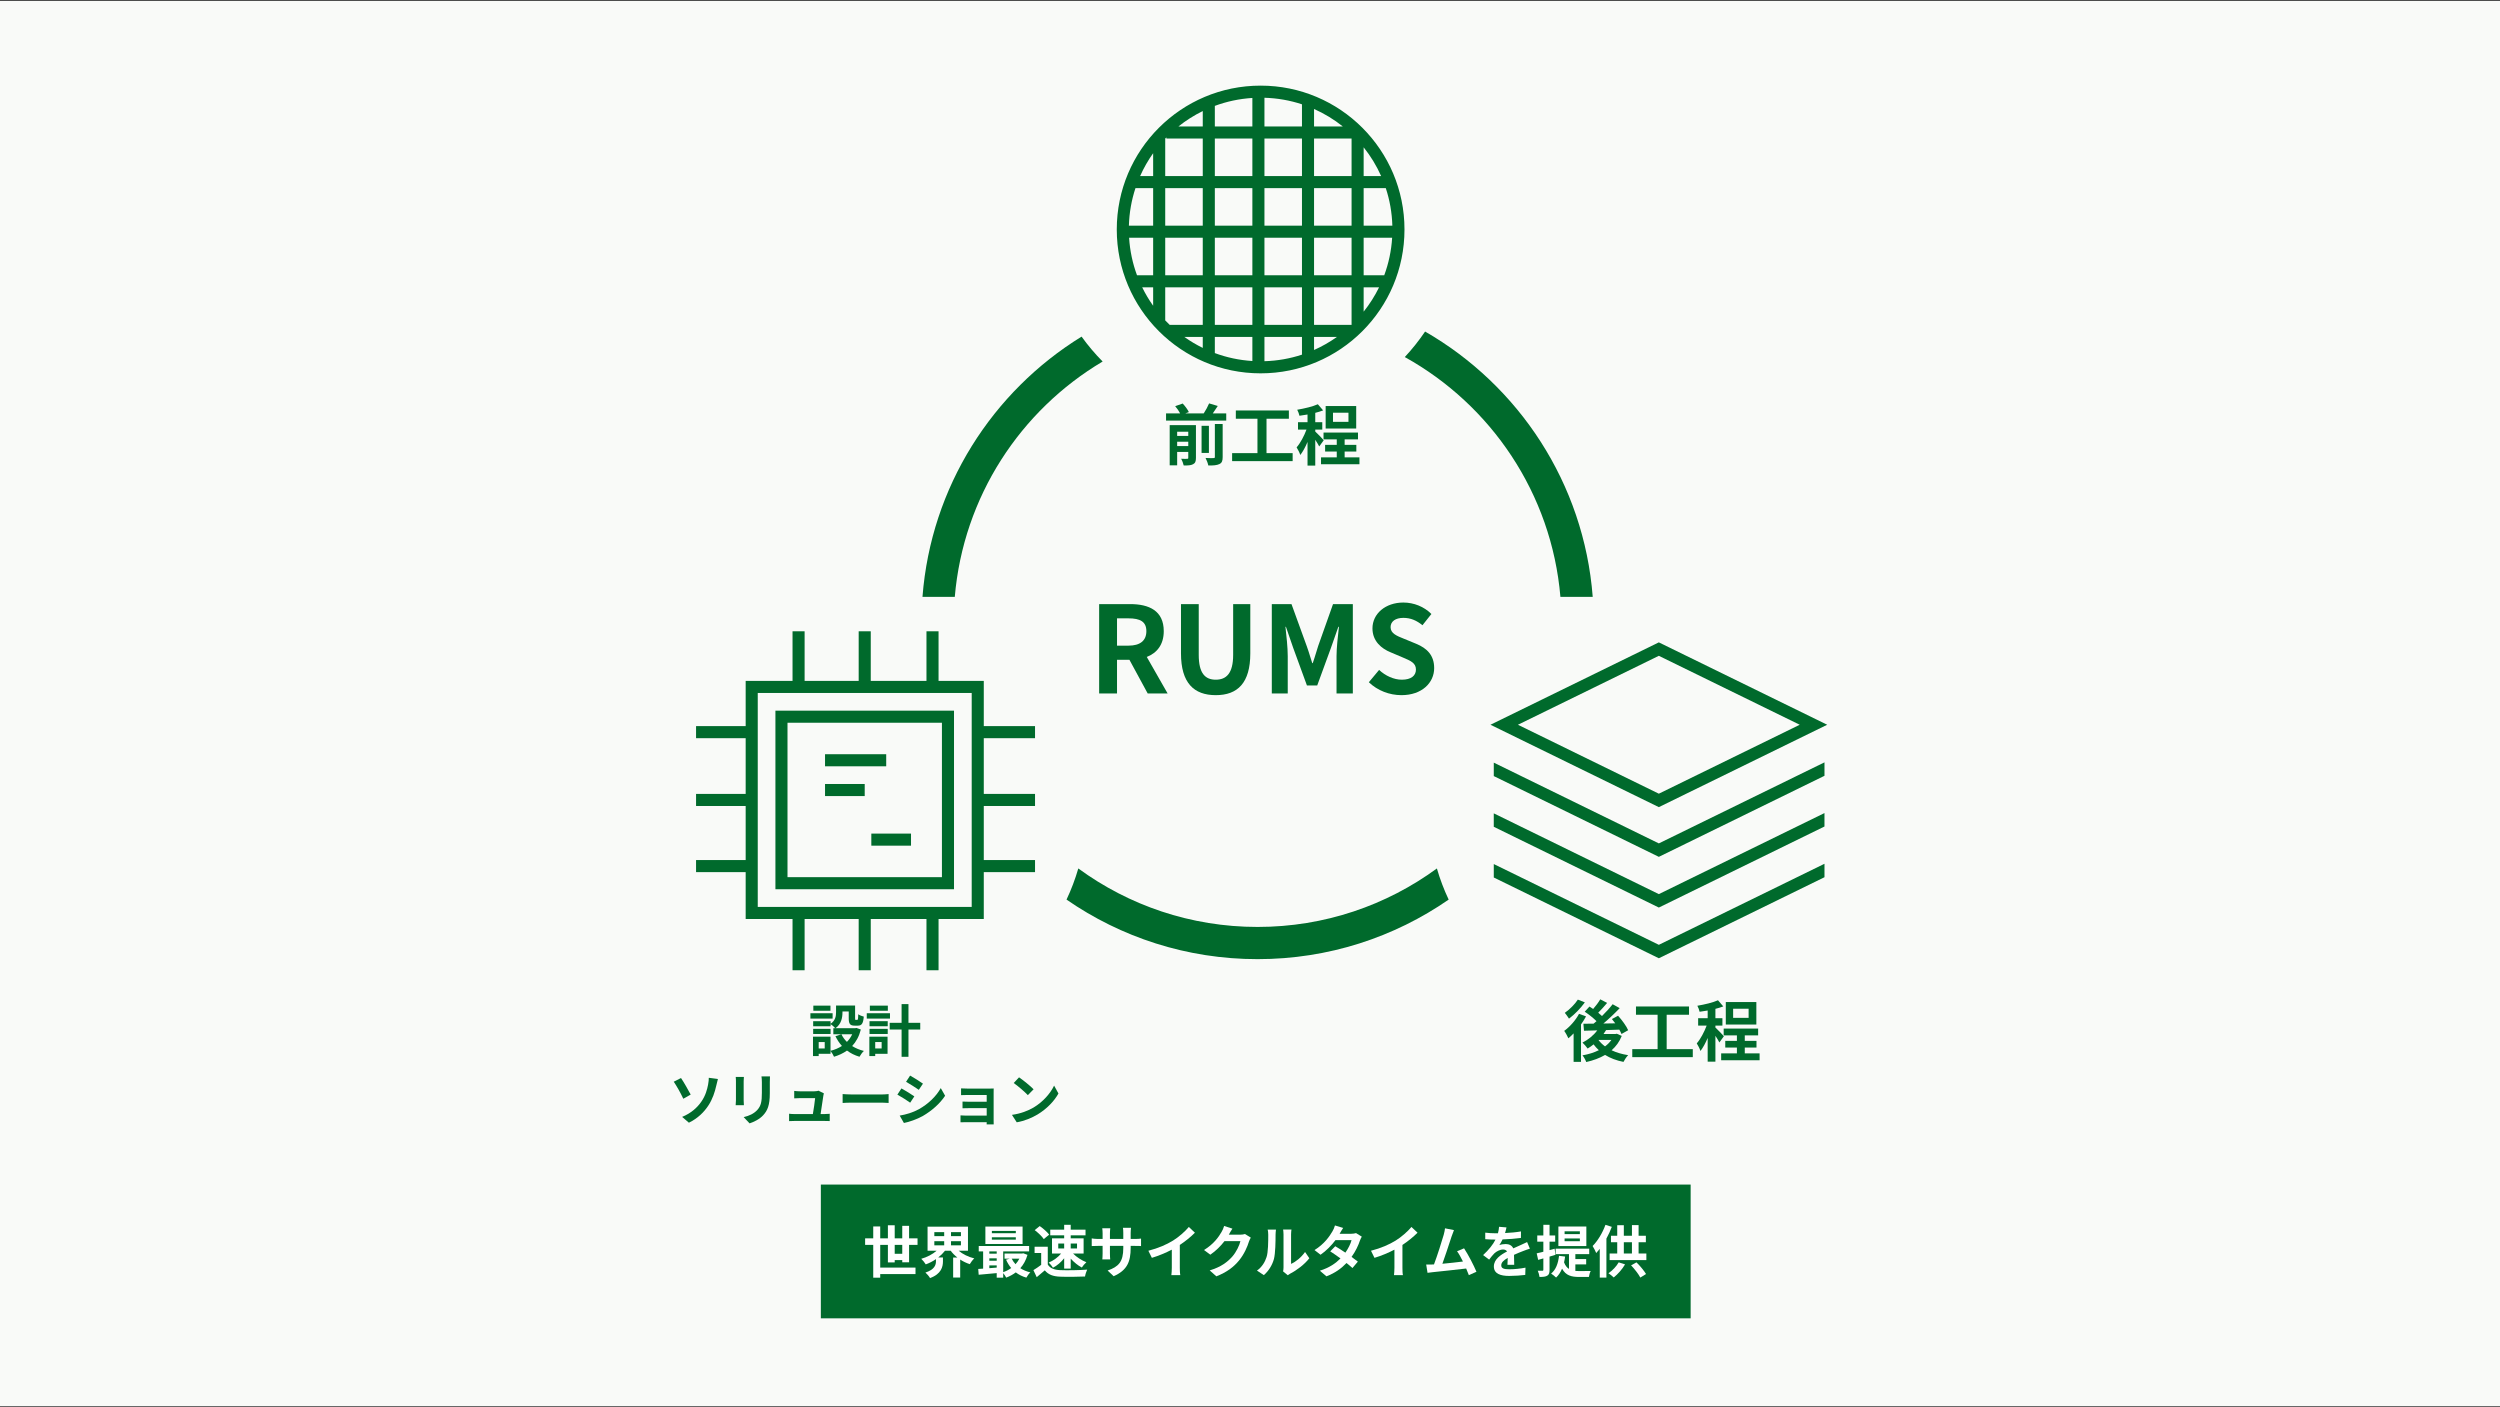 <svg width="590" height="332" viewBox="0 0 590 332" fill="none" xmlns="http://www.w3.org/2000/svg">
  <rect x="0" y="0" width="590" height="332" fill="#333333" stroke="none"/>
  <g clip-path="url(#clip0_6160_30600)">
    <rect y="0.208" width="590" height="331.875" fill="#F9FAF8" />
    <rect width="205.273" height="31.569" transform="translate(193.719 279.558)" fill="#006A2C" />
    <path
      d="M247.274 294.231V298.434C247.806 299.312 248.817 299.698 250.2 299.751C251.756 299.817 254.775 299.777 256.571 299.631C256.398 300.004 256.132 300.775 256.065 301.254C254.456 301.334 251.769 301.36 250.173 301.294C248.538 301.227 247.434 300.841 246.569 299.804C245.984 300.323 245.385 300.828 244.667 301.413L243.883 299.751C244.451 299.397 245.127 298.96 245.718 298.506V295.708H244.162V294.231H247.274Z"
      fill="white" />
    <path
      d="M244.188 290.308L245.372 289.35C246.17 289.909 247.141 290.747 247.607 291.372L246.33 292.423C245.931 291.797 244.973 290.906 244.188 290.308Z"
      fill="white" />
    <path fill-rule="evenodd" clip-rule="evenodd"
      d="M248.272 295.841H250.417C249.703 296.716 248.58 297.531 247.487 297.969C247.819 298.248 248.285 298.807 248.498 299.179C249.47 298.688 250.414 297.876 251.144 296.946V299.392H252.687V297.039C253.462 297.892 254.413 298.669 255.307 299.139C255.547 298.753 256.025 298.195 256.385 297.889C255.281 297.457 254.061 296.674 253.248 295.841H255.733V292.25H252.687V291.531H256.185V290.201H252.687V289.058H251.144V290.201H247.859V291.531H251.144V292.25H248.272V295.841ZM249.748 293.473V294.63H251.144V293.473H249.748ZM254.177 293.473H252.687V294.63H254.177V293.473Z"
      fill="white" />
    <path fill-rule="evenodd" clip-rule="evenodd"
      d="M374.378 289.457H367.781V294.072H374.378V289.457ZM369.244 292.928V292.276H372.848V292.928H369.244ZM369.244 290.587H372.848V291.252H369.244V290.587Z"
      fill="white" />
    <path
      d="M375.056 294.684H367.129V295.974H370.281V299.467C369.801 299.16 369.404 298.675 369.119 297.915C369.221 297.482 369.302 297.025 369.364 296.546L367.927 296.373C367.728 298.195 367.169 299.671 366.065 300.562C366.398 300.775 366.996 301.254 367.236 301.506C367.828 300.961 368.294 300.253 368.646 299.404C369.546 301.043 370.895 301.36 372.649 301.36H374.976C375.029 300.948 375.216 300.283 375.415 299.95C374.83 299.977 373.167 299.977 372.715 299.977C372.393 299.977 372.082 299.967 371.784 299.936V298.394H374.338V297.144H371.784V295.974H375.056V294.684Z"
      fill="white" />
    <path
      d="M364.23 295.416C363.647 295.565 363.109 295.694 362.66 295.787L363.006 297.33C363.387 297.224 363.8 297.108 364.23 296.984V299.658C364.23 299.844 364.177 299.897 364.017 299.897C363.857 299.897 363.392 299.897 362.913 299.884C363.099 300.309 363.285 300.961 363.325 301.36C364.177 301.36 364.762 301.307 365.161 301.054C365.573 300.815 365.693 300.403 365.693 299.671V296.557C366.164 296.417 366.639 296.274 367.103 296.133L366.89 294.697C366.493 294.807 366.09 294.919 365.693 295.027V293.034H367.023V291.571H365.693V289.058H364.23V291.571H362.793V293.034H364.23V295.416Z"
      fill="white" />
    <path
      d="M380.389 289.536L378.886 289.058C378.208 290.96 377.051 292.861 375.854 294.058C376.12 294.457 376.559 295.335 376.705 295.721C376.988 295.422 377.269 295.091 377.543 294.734V301.52H379.112V292.304C379.606 291.405 380.042 290.459 380.389 289.536Z"
      fill="white" />
    <path fill-rule="evenodd" clip-rule="evenodd"
      d="M381.666 291.638H380.19V293.167H381.666V295.827H379.871V297.383H388.542V295.827H386.707V293.167H388.422V291.638H386.707V289.124H385.137V291.638H383.222V289.151H381.666V291.638ZM383.222 293.167V295.827H385.137V293.167H383.222Z"
      fill="white" />
    <path
      d="M383.515 298.394L382.012 297.915C381.467 298.873 380.536 299.857 379.591 300.482C379.95 300.695 380.549 301.201 380.841 301.48C381.772 300.735 382.85 299.551 383.515 298.394Z"
      fill="white" />
    <path
      d="M386.201 297.915L384.938 298.62C385.762 299.498 386.707 300.708 387.119 301.506L388.462 300.669C387.997 299.884 387.066 298.753 386.201 297.915Z"
      fill="white" />
    <path
      d="M355.532 289.669C355.461 289.996 355.361 290.45 355.194 290.998C356.455 290.938 357.789 290.822 358.95 290.614L358.936 292.157C357.667 292.337 356.033 292.45 354.606 292.504C354.373 292.986 354.104 293.472 353.842 293.846C354.202 293.686 354.906 293.593 355.359 293.593C356.167 293.593 356.833 293.943 357.131 294.616C357.489 294.449 357.813 294.307 358.117 294.174L358.119 294.173L358.12 294.173C358.395 294.052 358.654 293.938 358.91 293.819C359.428 293.593 359.894 293.38 360.399 293.127L361.051 294.684C360.639 294.803 359.921 295.069 359.468 295.242C358.875 295.47 358.124 295.768 357.307 296.139C357.313 296.531 357.323 296.984 357.332 297.416V297.417L357.332 297.419C357.341 297.812 357.349 298.189 357.354 298.487H355.758C355.792 298.079 355.816 297.454 355.824 296.87C354.827 297.428 354.295 297.959 354.295 298.62C354.295 299.352 354.933 299.551 356.223 299.551C357.354 299.551 358.843 299.405 360.014 299.166L359.96 300.881C359.069 301.001 357.447 301.121 356.183 301.121C354.108 301.121 352.552 300.602 352.552 298.886C352.552 297.184 354.165 296.124 355.667 295.344C355.468 295.008 355.107 294.883 354.734 294.883C354.002 294.883 353.164 295.322 352.659 295.801C352.26 296.2 351.887 296.679 351.435 297.264L350.012 296.2C351.399 294.921 352.336 293.73 352.938 292.542C352.879 292.542 352.821 292.542 352.765 292.542C352.22 292.542 351.249 292.516 350.517 292.449V290.906C351.196 290.999 352.18 291.053 352.858 291.053C353.068 291.053 353.288 291.051 353.515 291.048C353.657 290.526 353.748 289.993 353.776 289.523L355.532 289.669Z"
      fill="white" />
    <path
      d="M342.577 291.797C342.777 291.199 342.963 290.707 343.136 290.308L341.021 289.882C340.968 290.321 340.902 290.747 340.715 291.412C340.322 292.793 339.173 296.434 338.421 298.403C338.285 298.411 338.159 298.417 338.042 298.421C337.616 298.434 337.031 298.447 336.579 298.434L336.898 300.389L337.19 300.351C337.531 300.307 337.892 300.26 338.148 300.23C339.812 300.057 343.863 299.633 346.015 299.371C346.262 299.943 346.48 300.484 346.647 300.935L348.443 300.137C347.831 298.66 346.474 296.04 345.517 294.604L343.867 295.295C344.299 295.879 344.791 296.77 345.256 297.719C343.917 297.887 342.02 298.101 340.401 298.25C340.944 296.776 341.785 294.213 342.301 292.639C342.409 292.308 342.503 292.021 342.577 291.797Z"
      fill="white" />
    <path
      d="M323.552 295.176C325.933 294.564 327.875 293.699 329.364 292.782C330.721 291.944 332.237 290.614 333.102 289.563L334.538 290.92C333.542 291.926 332.268 292.951 330.974 293.808V299.192C330.974 299.777 331 300.602 331.093 300.935H328.979C329.032 300.615 329.085 299.777 329.085 299.192V294.921C327.71 295.64 326.027 296.36 324.377 296.851L323.552 295.176Z"
      fill="white" />
    <path
      d="M317.51 295.623C316.67 295.058 315.819 294.515 315.12 294.112L313.936 295.322C314.621 295.755 315.493 296.358 316.354 296.99C315.264 298.093 313.785 299.17 311.489 299.884L313.032 301.214C315.098 300.435 316.61 299.304 317.775 298.071C318.328 298.509 318.818 298.921 319.176 299.259L320.453 297.743C320.06 297.429 319.542 297.043 318.967 296.632C319.923 295.305 320.584 293.875 320.932 292.808C321.052 292.476 321.225 292.103 321.384 291.851L320.028 291.013C319.722 291.106 319.283 291.172 318.871 291.172H316.15L316.157 291.159L316.187 291.107C316.357 290.808 316.681 290.241 316.982 289.802L315.053 289.204C314.934 289.669 314.654 290.281 314.455 290.6C313.777 291.758 312.553 293.58 310.226 295.016L311.649 296.12C312.995 295.194 314.236 293.913 315.165 292.675H318.964C318.761 293.508 318.189 294.658 317.51 295.623Z"
      fill="white" />
    <path
      d="M302.804 300.043C302.871 299.791 302.911 299.432 302.911 299.073V291.319C302.911 290.824 302.847 290.384 302.825 290.231C302.82 290.199 302.817 290.179 302.817 290.175H304.786C304.786 290.179 304.783 290.199 304.778 290.232C304.756 290.389 304.693 290.838 304.693 291.332V298.275C305.783 297.809 307.087 296.758 307.991 295.468L309.002 296.945C307.898 298.381 305.996 299.817 304.493 300.575C304.288 300.683 304.147 300.791 304.034 300.877C303.993 300.908 303.956 300.937 303.921 300.961L302.804 300.043Z"
      fill="white" />
    <path
      d="M296.646 299.857C297.83 299.033 298.548 297.809 298.907 296.665C299.293 295.535 299.306 293.008 299.306 291.412C299.306 290.866 299.253 290.521 299.173 290.188H301.128C301.128 290.201 301.123 290.243 301.115 290.307L301.115 290.309L301.115 290.31C301.089 290.523 301.035 290.97 301.035 291.385C301.035 292.968 300.995 295.774 300.65 297.117C300.237 298.607 299.413 299.924 298.269 300.935L296.646 299.857Z"
      fill="white" />
    <path
      d="M294.748 293.021C294.854 292.689 295.041 292.329 295.187 292.077L293.817 291.226C293.524 291.332 293.072 291.385 292.66 291.385H290.002L290.04 291.319C290.186 291.039 290.532 290.428 290.851 289.962L288.896 289.324C288.776 289.789 288.497 290.401 288.297 290.72C287.646 291.864 286.475 293.58 284.148 295.003L285.637 296.107C286.946 295.216 288.099 294.059 288.987 292.901H292.74C292.527 293.886 291.755 295.482 290.851 296.519C289.681 297.836 288.204 298.993 285.491 299.817L287.061 301.214C289.561 300.23 291.157 299.006 292.42 297.463C293.631 295.987 294.389 294.218 294.748 293.021Z"
      fill="white" />
    <path
      d="M271.015 295.176C273.395 294.564 275.337 293.699 276.827 292.782C278.183 291.944 279.699 290.614 280.564 289.563L282 290.92C281.005 291.926 279.73 292.951 278.436 293.808V299.192C278.436 299.777 278.463 300.602 278.556 300.935H276.441C276.494 300.615 276.547 299.777 276.547 299.192V294.921C275.173 295.64 273.49 296.36 271.839 296.851L271.015 295.176Z"
      fill="white" />
    <path
      d="M262.822 301.187C266.04 299.764 266.838 297.756 266.838 294.471V294.032H267.823C268.514 294.032 268.993 294.032 269.286 294.072V292.303C268.913 292.356 268.514 292.396 267.809 292.396H266.838V290.986C266.838 290.525 266.878 290.144 266.906 289.877C266.911 289.837 266.915 289.798 266.918 289.763H265.016C265.069 290.015 265.096 290.454 265.096 290.986V292.396H261.944V291.079C261.944 290.605 261.986 290.215 262.014 289.957L262.024 289.869H260.135C260.188 290.281 260.215 290.694 260.215 291.066V292.396H259.084C258.445 292.396 257.908 292.306 257.662 292.265L257.648 292.263V294.072L257.788 294.065C258.09 294.051 258.514 294.032 259.084 294.032H260.215V295.827C260.215 296.426 260.175 296.971 260.148 297.224H262.01C261.984 296.971 261.944 296.426 261.944 295.827V294.032H265.096V294.524C265.096 297.796 263.979 298.953 261.399 299.844L262.822 301.187Z"
      fill="white" />
    <path fill-rule="evenodd" clip-rule="evenodd"
      d="M241.329 289.47H232.551V293.58H241.329V289.47ZM234.08 292.556V291.997H239.733V292.556H234.08ZM234.08 291.039V290.494H239.733V291.039H234.08Z"
      fill="white" />
    <path fill-rule="evenodd" clip-rule="evenodd"
      d="M242.872 294.058H230.982V295.335H232.019V299.396C231.599 299.425 231.209 299.451 230.862 299.472L230.968 300.841C232.161 300.739 233.692 300.598 235.224 300.452V301.533H236.754V300.457C237.018 300.767 237.316 301.212 237.459 301.52C238.282 301.21 239.046 300.802 239.725 300.284C240.435 300.826 241.266 301.244 242.22 301.52C242.419 301.147 242.832 300.562 243.164 300.283C242.269 300.071 241.473 299.734 240.796 299.295C241.547 298.451 242.129 297.41 242.486 296.147L241.502 295.774L241.236 295.827H237.073V297.051H238.283L237.432 297.29C237.751 298.023 238.155 298.682 238.645 299.258C238.074 299.67 237.434 299.998 236.754 300.23V295.335H242.872V294.058ZM235.224 295.335H233.482V295.867H235.224V295.335ZM239.664 298.35C240.019 297.958 240.324 297.523 240.564 297.051H238.766C238.996 297.522 239.298 297.958 239.664 298.35ZM235.224 299.152V298.634H233.482V299.29C234.047 299.247 234.635 299.201 235.224 299.152ZM233.482 297.53H235.224V296.971H233.482V297.53Z"
      fill="white" />
    <path fill-rule="evenodd" clip-rule="evenodd"
      d="M218.905 289.497H228.441V295.176H226.251C227.196 295.986 228.526 296.633 229.931 296.984C229.572 297.304 229.093 297.929 228.867 298.341C228.065 298.079 227.301 297.71 226.606 297.256V301.493H224.943V296.785H225.949C225.344 296.311 224.807 295.768 224.363 295.176H223.016C222.571 295.748 222.03 296.283 221.425 296.758H222.536V297.676C222.536 298.953 222.15 300.655 219.49 301.626C219.278 301.227 218.746 300.629 218.4 300.323C220.621 299.605 220.887 298.474 220.887 297.623V297.154C220.139 297.668 219.319 298.093 218.48 298.394C218.24 297.995 217.761 297.397 217.416 297.078C218.769 296.696 220.093 296.006 221.038 295.176H218.905V289.497ZM220.501 292.928V293.899H222.829V292.928H220.501ZM226.779 293.899H224.438V292.928H226.779V293.899ZM220.501 290.787V291.731H222.829V290.787H220.501ZM226.779 291.731H224.438V290.787H226.779V291.731Z"
      fill="white" />
    <path fill-rule="evenodd" clip-rule="evenodd"
      d="M206.084 292.25H204.169V293.792H206.084V301.533H207.733V300.682H216.059V299.152H207.733V293.792H209.542V297.929H211.151V297.383H212.933V297.902H214.543V293.792H216.538V292.25H214.543V289.297H212.933V292.25H211.151V289.164H209.542V292.25H207.733V289.443H206.084V292.25ZM212.933 293.792V295.894H211.151V293.792H212.933Z"
      fill="white" />
    <path fill-rule="evenodd" clip-rule="evenodd"
      d="M331.458 54.158C331.458 72.908 316.258 88.108 297.508 88.108C278.757 88.108 263.558 72.908 263.558 54.158C263.558 35.408 278.757 20.208 297.508 20.208C316.258 20.208 331.458 35.408 331.458 54.158ZM268.337 64.968C267.305 62.181 266.66 59.207 266.468 56.11H272.143V64.968H268.337ZM272.143 67.817H269.56C270.305 69.338 271.17 70.789 272.143 72.158V67.817ZM274.993 75.613V67.817H283.851V76.674H276.054C275.692 76.329 275.338 75.975 274.993 75.613ZM274.993 64.968V56.11H283.851V64.968H274.993ZM274.993 53.26H283.851V44.403H274.993V53.26ZM274.993 41.553H283.851V32.696H275.266V32.421C275.174 32.514 275.083 32.609 274.993 32.703V41.553ZM272.143 36.158V41.553H269.068C269.914 39.646 270.947 37.84 272.143 36.158ZM272.143 44.403V53.26H266.42C266.508 50.175 267.045 47.201 267.968 44.403H272.143ZM286.701 64.968V56.11H295.559V64.968H286.701ZM286.701 67.817V76.674H295.559V67.817H286.701ZM279.509 79.524H283.851V82.107C282.33 81.362 280.878 80.497 279.509 79.524ZM286.701 79.524V83.329C289.487 84.362 292.462 85.007 295.559 85.198V79.524H286.701ZM286.701 44.403V53.26H295.559V44.403H286.701ZM295.559 41.553H286.701V32.696H295.559V41.553ZM295.559 29.846H286.701V24.987C289.487 23.954 292.462 23.31 295.559 23.118V29.846ZM283.851 29.846V26.209C281.801 27.213 279.877 28.435 278.111 29.846H283.851ZM298.409 76.674V67.817H307.265V76.674H298.409ZM298.409 85.245V79.524H307.265V83.697C304.468 84.62 301.494 85.157 298.409 85.245ZM298.409 64.968V56.11H307.265V64.968H298.409ZM298.409 53.26H307.265V44.403H298.409V53.26ZM298.409 41.553H307.265V32.696H298.409V41.553ZM298.409 29.846H307.265V24.619C304.468 23.696 301.494 23.159 298.409 23.071V29.846ZM310.115 64.968V56.11H318.971V64.968H310.115ZM310.115 67.817V76.674H318.961L318.971 76.664V67.817H310.115ZM310.115 79.524V82.597C312.021 81.751 313.825 80.719 315.506 79.524H310.115ZM310.115 44.403V53.26H318.971V44.403H310.115ZM318.971 41.553H310.115V32.696H318.971V41.553ZM316.904 29.846H310.115V25.72C312.56 26.805 314.839 28.197 316.904 29.846ZM321.821 73.552V67.817H325.455C324.452 69.866 323.231 71.787 321.821 73.552ZM321.821 64.968V56.11H328.547C328.356 59.207 327.711 62.181 326.678 64.968H321.821ZM321.821 53.26H328.595C328.507 50.175 327.97 47.201 327.047 44.403H321.821V53.26ZM321.821 41.553H325.947C324.862 39.108 323.47 36.828 321.821 34.764V41.553Z"
      fill="#006A2C" />
    <path d="M209.145 180.847H194.707V177.997H209.145V180.847Z" fill="#006A2C" />
    <path d="M194.707 187.872H204.072V185.022H194.707V187.872Z" fill="#006A2C" />
    <path d="M214.999 199.578H205.633V196.728H214.999V199.578Z" fill="#006A2C" />
    <path fill-rule="evenodd" clip-rule="evenodd"
      d="M183 209.861V167.716H225.145V209.861H183ZM185.85 170.566H222.295V207.011H185.85V170.566Z" fill="#006A2C" />
    <path fill-rule="evenodd" clip-rule="evenodd"
      d="M221.498 160.691H232.171V171.363H244.267V174.213H232.171V187.362H244.267V190.212H232.171V202.972H244.267V205.822H232.171V216.884H221.498V228.98H218.648V216.884H205.498V228.98H202.648V216.884H189.888V228.98H187.038V216.884H175.978V205.822H164.27V202.972H175.978V190.213H164.27V187.363H175.978V174.213H164.27V171.363H175.978V160.691H187.038V148.984H189.888V160.691H202.648V148.984H205.498V160.691H218.648V148.984H221.498V160.691ZM178.828 163.541H229.321V214.034H178.828V163.541Z"
      fill="#006A2C" />
    <path fill-rule="evenodd" clip-rule="evenodd"
      d="M351.75 171.041L391.484 190.484L431.219 171.041L391.484 151.598L351.75 171.041ZM358.234 171.041L391.484 187.311L424.735 171.041L391.484 154.771L358.234 171.041Z"
      fill="#006A2C" />
    <path d="M352.531 183.155V179.982L391.486 199.043L430.577 179.915V183.088L391.486 202.216L352.531 183.155Z"
      fill="#006A2C" />
    <path d="M352.529 195.122L391.484 214.183L430.575 195.056V191.883L391.484 211.011L352.529 191.949V195.122Z"
      fill="#006A2C" />
    <path d="M352.531 207.089V203.916L391.486 222.977L430.577 203.85V207.022L391.486 226.15L352.531 207.089Z"
      fill="#006A2C" />
    <path
      d="M312.353 103.692H315.475V104.987H312.728V106.564H315.475V107.938H311.76V109.561H320.829V107.938H317.333V106.564H320.095V104.987H317.333V103.692H320.486V102.084H312.353V103.692Z"
      fill="#006A2C" />
    <path fill-rule="evenodd" clip-rule="evenodd"
      d="M312.853 95.825H320.064V101.132H312.853V95.825ZM314.585 97.401V99.555H318.238V97.401H314.585Z"
      fill="#006A2C" />
    <path
      d="M306.671 98.119C307.279 98.041 307.926 97.943 308.576 97.823V99.633H306.328V101.382H308.336C307.766 102.9 306.883 104.572 306 105.581C306.297 106.049 306.703 106.829 306.874 107.376C307.484 106.592 308.069 105.491 308.576 104.305V109.889H310.402V103.791C310.772 104.36 311.137 104.958 311.339 105.362L312.4 103.895C312.114 103.549 310.844 102.233 310.402 101.844V101.382H312.057V99.633H310.402V97.429C311.066 97.261 311.699 97.07 312.26 96.855L311.011 95.403C309.809 95.95 307.873 96.402 306.141 96.699C306.359 97.089 306.593 97.714 306.671 98.119Z"
      fill="#006A2C" />
    <path
      d="M304.174 96.871H291.655V98.822H296.76V106.939H290.781V108.827H305.064V106.939H298.898V98.822H304.174V96.871Z"
      fill="#006A2C" />
    <path
      d="M275.188 97.558H278.511C278.234 97.022 277.778 96.355 277.342 95.856L279.121 95.232C279.683 95.841 280.307 96.668 280.573 97.261L279.738 97.558H284.082C284.553 96.844 285.058 95.916 285.349 95.201L287.394 95.809C287.006 96.415 286.6 97.021 286.22 97.558H289.392V99.259H275.188V97.558Z"
      fill="#006A2C" />
    <path fill-rule="evenodd" clip-rule="evenodd"
      d="M276.046 100.336H282.243V108.062C282.243 108.859 282.087 109.296 281.556 109.561C281.041 109.842 280.323 109.858 279.355 109.858C279.262 109.389 278.996 108.702 278.762 108.265C279.34 108.297 279.98 108.297 280.167 108.281C280.37 108.281 280.432 108.219 280.432 108.031V106.658H277.81V109.811H276.046V100.336ZM277.81 105.268V104.254H280.432V105.268H277.81ZM280.432 101.897V102.88H277.81V101.897H280.432Z"
      fill="#006A2C" />
    <path d="M283.57 100.492H285.302V106.892H283.57V100.492Z" fill="#006A2C" />
    <path
      d="M286.707 100.071H288.549V107.86C288.549 108.765 288.377 109.249 287.753 109.53C287.16 109.811 286.317 109.873 285.162 109.858C285.068 109.358 284.772 108.562 284.506 108.078C285.302 108.125 286.114 108.125 286.379 108.109C286.629 108.109 286.707 108.047 286.707 107.828V100.071Z"
      fill="#006A2C" />
    <path
      d="M323.046 161.008C325.098 162.974 327.891 164.057 330.741 164.057C335.586 164.057 338.465 161.122 338.465 157.673C338.465 154.652 336.783 152.999 334.247 151.945L331.482 150.805L331.381 150.765C329.631 150.07 328.176 149.494 328.176 148.012C328.176 146.644 329.345 145.817 331.197 145.817C332.936 145.817 334.332 146.444 335.7 147.556L337.809 144.905C336.099 143.167 333.648 142.198 331.197 142.198C326.951 142.198 323.901 144.848 323.901 148.297C323.901 151.346 326.067 153.085 328.176 153.94L331.105 155.182C332.928 155.955 334.161 156.478 334.161 158.015C334.161 159.469 333.021 160.409 330.827 160.409C328.974 160.409 326.951 159.497 325.469 158.101L323.046 161.008Z"
      fill="#006A2C" />
    <path
      d="M300.145 163.658V142.568H304.791L308.382 152.458C308.676 153.252 308.927 154.068 309.182 154.892C309.347 155.427 309.513 155.966 309.693 156.505H309.807C310.1 155.676 310.352 154.848 310.6 154.033C310.761 153.501 310.921 152.975 311.089 152.458L314.595 142.568H319.269V163.658H315.421V154.852C315.421 152.91 315.745 150.077 315.973 148.088L315.991 147.926H315.849L314.11 152.885L310.861 161.777H308.439L305.19 152.885L303.48 147.926H303.366C303.594 149.921 303.907 152.857 303.907 154.852V163.658H300.145Z"
      fill="#006A2C" />
    <path
      d="M278.712 154.196C278.712 161.179 281.762 164.057 286.92 164.057C292.079 164.057 295.071 161.179 295.071 154.196V142.568H291.024V154.567C291.024 158.927 289.4 160.409 286.92 160.409C284.441 160.409 282.902 158.927 282.902 154.567V142.568H278.712V154.196Z"
      fill="#006A2C" />
    <path fill-rule="evenodd" clip-rule="evenodd"
      d="M259.399 163.658V142.568H266.724C271.141 142.568 274.647 144.107 274.647 148.952C274.647 152.132 273.044 154.099 270.641 155.041L275.559 163.658H270.856L266.542 155.707H263.617V163.658H259.399ZM263.617 152.372H266.325C269.061 152.372 270.543 151.204 270.543 148.952C270.543 146.701 269.061 145.931 266.325 145.931H263.617V152.372Z"
      fill="#006A2C" />
    <path
      d="M243.927 257.07C243.142 256.258 241.413 254.875 240.495 254.25L239.232 255.593C240.203 256.258 241.879 257.708 242.57 258.453L243.927 257.07Z"
      fill="#006A2C" />
    <path
      d="M243.913 261.379C242.623 262.137 240.908 262.815 238.82 263.108L239.95 264.863C241.812 264.544 243.528 263.813 244.884 263.001C247.026 261.711 248.795 259.876 249.792 258.067L248.768 256.205C247.917 258.001 246.188 260.022 243.913 261.379Z"
      fill="#006A2C" />
    <path
      d="M226.81 256.857C227.155 256.883 227.967 256.91 228.459 256.91H233.5C233.805 256.91 234.298 256.897 234.51 256.883C234.497 257.07 234.497 257.509 234.497 257.788V264.451C234.497 264.556 234.5 264.722 234.504 264.891L234.504 264.892L234.507 265.096L234.509 265.212C234.51 265.266 234.51 265.314 234.51 265.356H232.848C232.855 265.24 232.858 265.039 232.86 264.837H227.82C227.599 264.837 227.325 264.846 227.092 264.853L227.089 264.853C226.917 264.859 226.767 264.863 226.677 264.863V263.228C226.889 263.254 227.342 263.281 227.82 263.281H232.861V261.525H228.618C228.113 261.525 227.475 261.525 227.155 261.552V259.969C227.501 259.996 228.113 260.009 228.618 260.009H232.861V258.413H228.459C227.967 258.413 227.142 258.44 226.81 258.453V256.857Z"
      fill="#006A2C" />
    <path
      d="M217.819 255.74C217.127 255.248 215.664 254.317 214.786 253.838L213.829 255.301C214.707 255.793 216.09 256.684 216.835 257.203L217.819 255.74Z"
      fill="#006A2C" />
    <path
      d="M216.848 261.778C215.398 262.576 213.816 263.028 212.326 263.281L213.323 265.023C214.494 264.81 216.409 264.145 217.766 263.387C219.934 262.124 221.822 260.448 223.046 258.599L222.022 256.79C220.971 258.692 219.109 260.514 216.848 261.778Z"
      fill="#006A2C" />
    <path
      d="M215.784 258.745C215.092 258.253 213.629 257.349 212.738 256.87L211.781 258.333C212.672 258.812 214.055 259.703 214.8 260.235L215.784 258.745Z"
      fill="#006A2C" />
    <path
      d="M198.86 258.2C199.352 258.24 200.31 258.293 201.001 258.293H208.143C208.628 258.293 209.089 258.253 209.439 258.223L209.578 258.211L209.638 258.206L209.713 258.2V260.302C209.609 260.297 209.467 260.287 209.304 260.276L209.303 260.276C208.964 260.252 208.533 260.222 208.157 260.222H201.001C200.257 260.222 199.365 260.262 198.86 260.302V258.2Z"
      fill="#006A2C" />
    <path
      d="M194.311 258.586C194.325 258.44 194.378 258.2 194.431 258.027L193.154 257.402C192.981 257.495 192.436 257.548 192.17 257.548H188.752C188.406 257.548 187.794 257.509 187.435 257.455V259.211C187.821 259.184 188.353 259.158 188.765 259.158H192.37C192.314 259.899 192.029 261.798 191.835 262.922H187.528C187.076 262.922 186.571 262.882 186.225 262.842V264.584C186.717 264.558 187.063 264.544 187.528 264.544H194.538C194.883 264.544 195.535 264.558 195.814 264.571V262.855C195.469 262.895 194.843 262.922 194.511 262.922H193.659C193.858 261.658 194.199 259.374 194.311 258.586Z"
      fill="#006A2C" />
    <path
      d="M181.716 254.037C181.69 254.41 181.676 254.835 181.676 255.381V258.001C181.676 260.873 181.118 262.097 180.12 263.188C179.243 264.159 177.873 264.797 176.902 265.116L175.505 263.64C176.835 263.334 177.899 262.829 178.711 261.964C179.615 260.967 179.801 259.969 179.801 257.894V255.381C179.801 254.835 179.761 254.41 179.708 254.037H181.716Z"
      fill="#006A2C" />
    <path
      d="M175.558 254.157L175.556 254.185C175.53 254.481 175.505 254.768 175.505 255.168V259.663C175.505 259.996 175.532 260.514 175.558 260.82H173.617C173.643 260.581 173.683 260.062 173.683 259.65V255.168C173.683 254.928 173.67 254.463 173.63 254.157H175.558Z"
      fill="#006A2C" />
    <path
      d="M165.53 259.969C164.573 261.366 163.136 262.696 160.982 263.587L162.578 264.957C164.679 263.932 166.155 262.469 167.193 260.873C168.164 259.384 168.696 257.761 169.042 256.205C169.121 255.819 169.281 255.154 169.427 254.649L167.273 254.356C167.286 254.676 167.233 255.354 167.113 255.952C166.9 257.056 166.528 258.546 165.53 259.969Z"
      fill="#006A2C" />
    <path
      d="M163.003 258.32C162.511 257.389 161.367 255.354 160.716 254.41L159 255.287C159.612 256.152 160.596 257.881 161.261 259.304L163.003 258.32Z"
      fill="#006A2C" />
    <path
      d="M209.969 241.385H212.775V236.97H214.398V241.385H217.177V242.968H214.398V249.405H212.775V242.968H209.969V241.385Z"
      fill="#006A2C" />
    <path d="M205.207 240.999H209.503V242.196H205.207V240.999Z" fill="#006A2C" />
    <path d="M205.287 237.329H209.53V238.539H205.287V237.329Z" fill="#006A2C" />
    <path d="M205.207 242.808H209.503V244.019H205.207V242.808Z" fill="#006A2C" />
    <path d="M204.556 239.124H210.035V240.388H204.556V239.124Z" fill="#006A2C" />
    <path fill-rule="evenodd" clip-rule="evenodd"
      d="M209.463 244.657V248.7H206.551V249.232H205.167V244.657H209.463ZM208.067 247.437H206.551V245.92H208.067V247.437Z"
      fill="#006A2C" />
    <path fill-rule="evenodd" clip-rule="evenodd"
      d="M197.307 237.302V238.885C197.307 239.776 197.178 240.822 196.017 241.615V240.999H191.907V242.196H196.017V241.686C196.339 241.899 196.897 242.368 197.126 242.649H196.669V244.085H198.571L197.161 244.537C197.576 245.401 198.087 246.173 198.696 246.844C197.908 247.359 196.998 247.742 196.004 247.989V244.657H191.867V249.232H193.211V248.7H196.004V248.026C196.293 248.367 196.674 249.005 196.828 249.392C197.967 249.046 198.996 248.571 199.89 247.933C200.736 248.569 201.718 249.061 202.84 249.392C203.053 248.993 203.518 248.341 203.877 248.022C202.842 247.769 201.91 247.374 201.109 246.865C202.041 245.863 202.743 244.585 203.159 242.968L202.122 242.595L201.842 242.649H197.186C198.549 241.689 198.823 240.163 198.823 238.925V238.699H200.3V240.308C200.3 241.638 200.619 242.05 201.683 242.05H202.468C203.345 242.05 203.718 241.585 203.851 239.922C203.452 239.829 202.827 239.59 202.547 239.364C202.521 240.521 202.468 240.694 202.308 240.694H201.962C201.816 240.694 201.803 240.654 201.803 240.281V237.302H197.307ZM199.871 245.887C199.326 245.352 198.887 244.746 198.571 244.085H201.123C200.805 244.766 200.382 245.367 199.871 245.887ZM193.211 247.437H194.634V245.92H193.211V247.437Z"
      fill="#006A2C" />
    <path d="M195.99 237.329H191.947V238.539H195.99V237.329Z" fill="#006A2C" />
    <path d="M196.017 242.808H191.907V244.019H196.017V242.808Z" fill="#006A2C" />
    <path d="M196.496 239.124H191.256V240.388H196.496V239.124Z" fill="#006A2C" />
    <path
      d="M406.788 244.35H409.91V245.646H407.163V247.223H409.91V248.596H406.195V250.22H415.264V248.596H411.767V247.223H414.53V245.646H411.767V244.35H414.92V242.743H406.788V244.35Z"
      fill="#006A2C" />
    <path fill-rule="evenodd" clip-rule="evenodd"
      d="M407.287 236.483H414.499V241.791H407.287V236.483ZM409.02 238.06V240.214H412.673V238.06H409.02Z"
      fill="#006A2C" />
    <path
      d="M401.106 238.778C401.714 238.7 402.36 238.601 403.01 238.482V240.292H400.763V242.04H402.771C402.201 243.559 401.318 245.23 400.435 246.239C400.732 246.707 401.137 247.488 401.309 248.034C401.919 247.251 402.504 246.15 403.01 244.964V250.547H404.837V244.449C405.206 245.018 405.571 245.617 405.773 246.021L406.835 244.553C406.549 244.208 405.279 242.891 404.837 242.502V242.04H406.491V240.292H404.837V238.087C405.501 237.919 406.133 237.728 406.694 237.514L405.446 236.062C404.244 236.608 402.308 237.061 400.575 237.357C400.794 237.748 401.028 238.372 401.106 238.778Z"
      fill="#006A2C" />
    <path
      d="M398.609 237.529H386.09V239.48H391.194V247.597H385.216V249.486H399.498V247.597H393.333V239.48H398.609V237.529Z"
      fill="#006A2C" />
    <path fill-rule="evenodd" clip-rule="evenodd"
      d="M373.821 243.258C374.736 243.233 375.805 243.202 376.958 243.166C376.084 244.354 374.8 245.383 373.462 246.052C373.837 246.38 374.43 247.098 374.68 247.457C375.153 247.173 375.626 246.842 376.085 246.472C376.456 246.972 376.868 247.43 377.323 247.847C376.178 248.418 374.857 248.823 373.462 249.064C373.79 249.439 374.196 250.173 374.352 250.641C375.975 250.274 377.489 249.735 378.799 248.964C380.027 249.729 381.475 250.277 383.14 250.61C383.374 250.126 383.858 249.408 384.248 249.018C382.786 248.791 381.466 248.401 380.336 247.864C381.365 246.967 382.189 245.853 382.734 244.475L381.563 243.96L381.267 244.023H378.433C378.652 243.723 378.855 243.414 379.039 243.1C380.065 243.066 381.121 243.031 382.164 242.995C382.378 243.371 382.554 243.724 382.672 244.023L384.248 243.133C383.827 242.15 382.781 240.729 381.86 239.714L380.408 240.495C380.673 240.805 380.942 241.15 381.2 241.506C380.255 241.523 379.311 241.537 378.402 241.55C379.723 240.436 381.11 239.123 382.25 237.919L380.58 236.998C379.913 237.867 379.018 238.851 378.07 239.783C377.817 239.531 377.511 239.265 377.178 238.999C377.844 238.341 378.606 237.493 379.284 236.686L377.661 235.843C377.26 236.537 376.602 237.411 375.984 238.117C375.686 237.912 375.392 237.718 375.117 237.545L373.993 238.762C374.943 239.383 376.047 240.261 376.772 240.995C376.542 241.198 376.314 241.394 376.09 241.58C375.197 241.591 374.379 241.598 373.681 241.603L373.821 243.258ZM378.788 246.95C378.175 246.502 377.654 245.993 377.239 245.427H380.289C379.888 245.998 379.38 246.505 378.788 246.95Z"
      fill="#006A2C" />
    <path
      d="M372.651 239.262L374.305 239.871C373.968 240.503 373.564 241.146 373.119 241.768V250.594H371.371V243.882C370.962 244.309 370.546 244.699 370.137 245.037C369.966 244.631 369.466 243.695 369.154 243.289C370.481 242.321 371.839 240.807 372.651 239.262Z"
      fill="#006A2C" />
    <path
      d="M372.37 235.906L374.024 236.561C373.056 237.919 371.589 239.434 370.278 240.401C370.044 240.027 369.591 239.371 369.295 239.028C370.418 238.247 371.73 236.936 372.37 235.906Z"
      fill="#006A2C" />
    <path
      d="M217.705 140.858C219.706 114.87 234.23 92.39 255.252 79.442C256.755 81.529 258.417 83.495 260.22 85.32C240.842 96.83 227.347 117.207 225.33 140.858H217.705Z"
      fill="#006A2C" />
    <path
      d="M251.7 212.304C264.504 221.166 280.043 226.358 296.793 226.358C313.544 226.358 329.082 221.166 341.886 212.304C340.773 209.95 339.84 207.494 339.106 204.954C327.245 213.634 312.617 218.758 296.793 218.758C280.969 218.758 266.342 213.634 254.481 204.954C253.746 207.494 252.814 209.95 251.7 212.304Z"
      fill="#006A2C" />
    <path
      d="M336.322 78.243C358.426 90.972 373.817 114.048 375.882 140.858H368.256C366.176 116.466 351.889 95.556 331.529 84.265C333.277 82.388 334.88 80.375 336.322 78.243Z"
      fill="#006A2C" />
  </g>
  <defs>
    <clipPath id="clip0_6160_30600">
      <rect width="590" height="331.621" fill="white" transform="translate(0 0.208)" />
    </clipPath>
  </defs>
</svg>